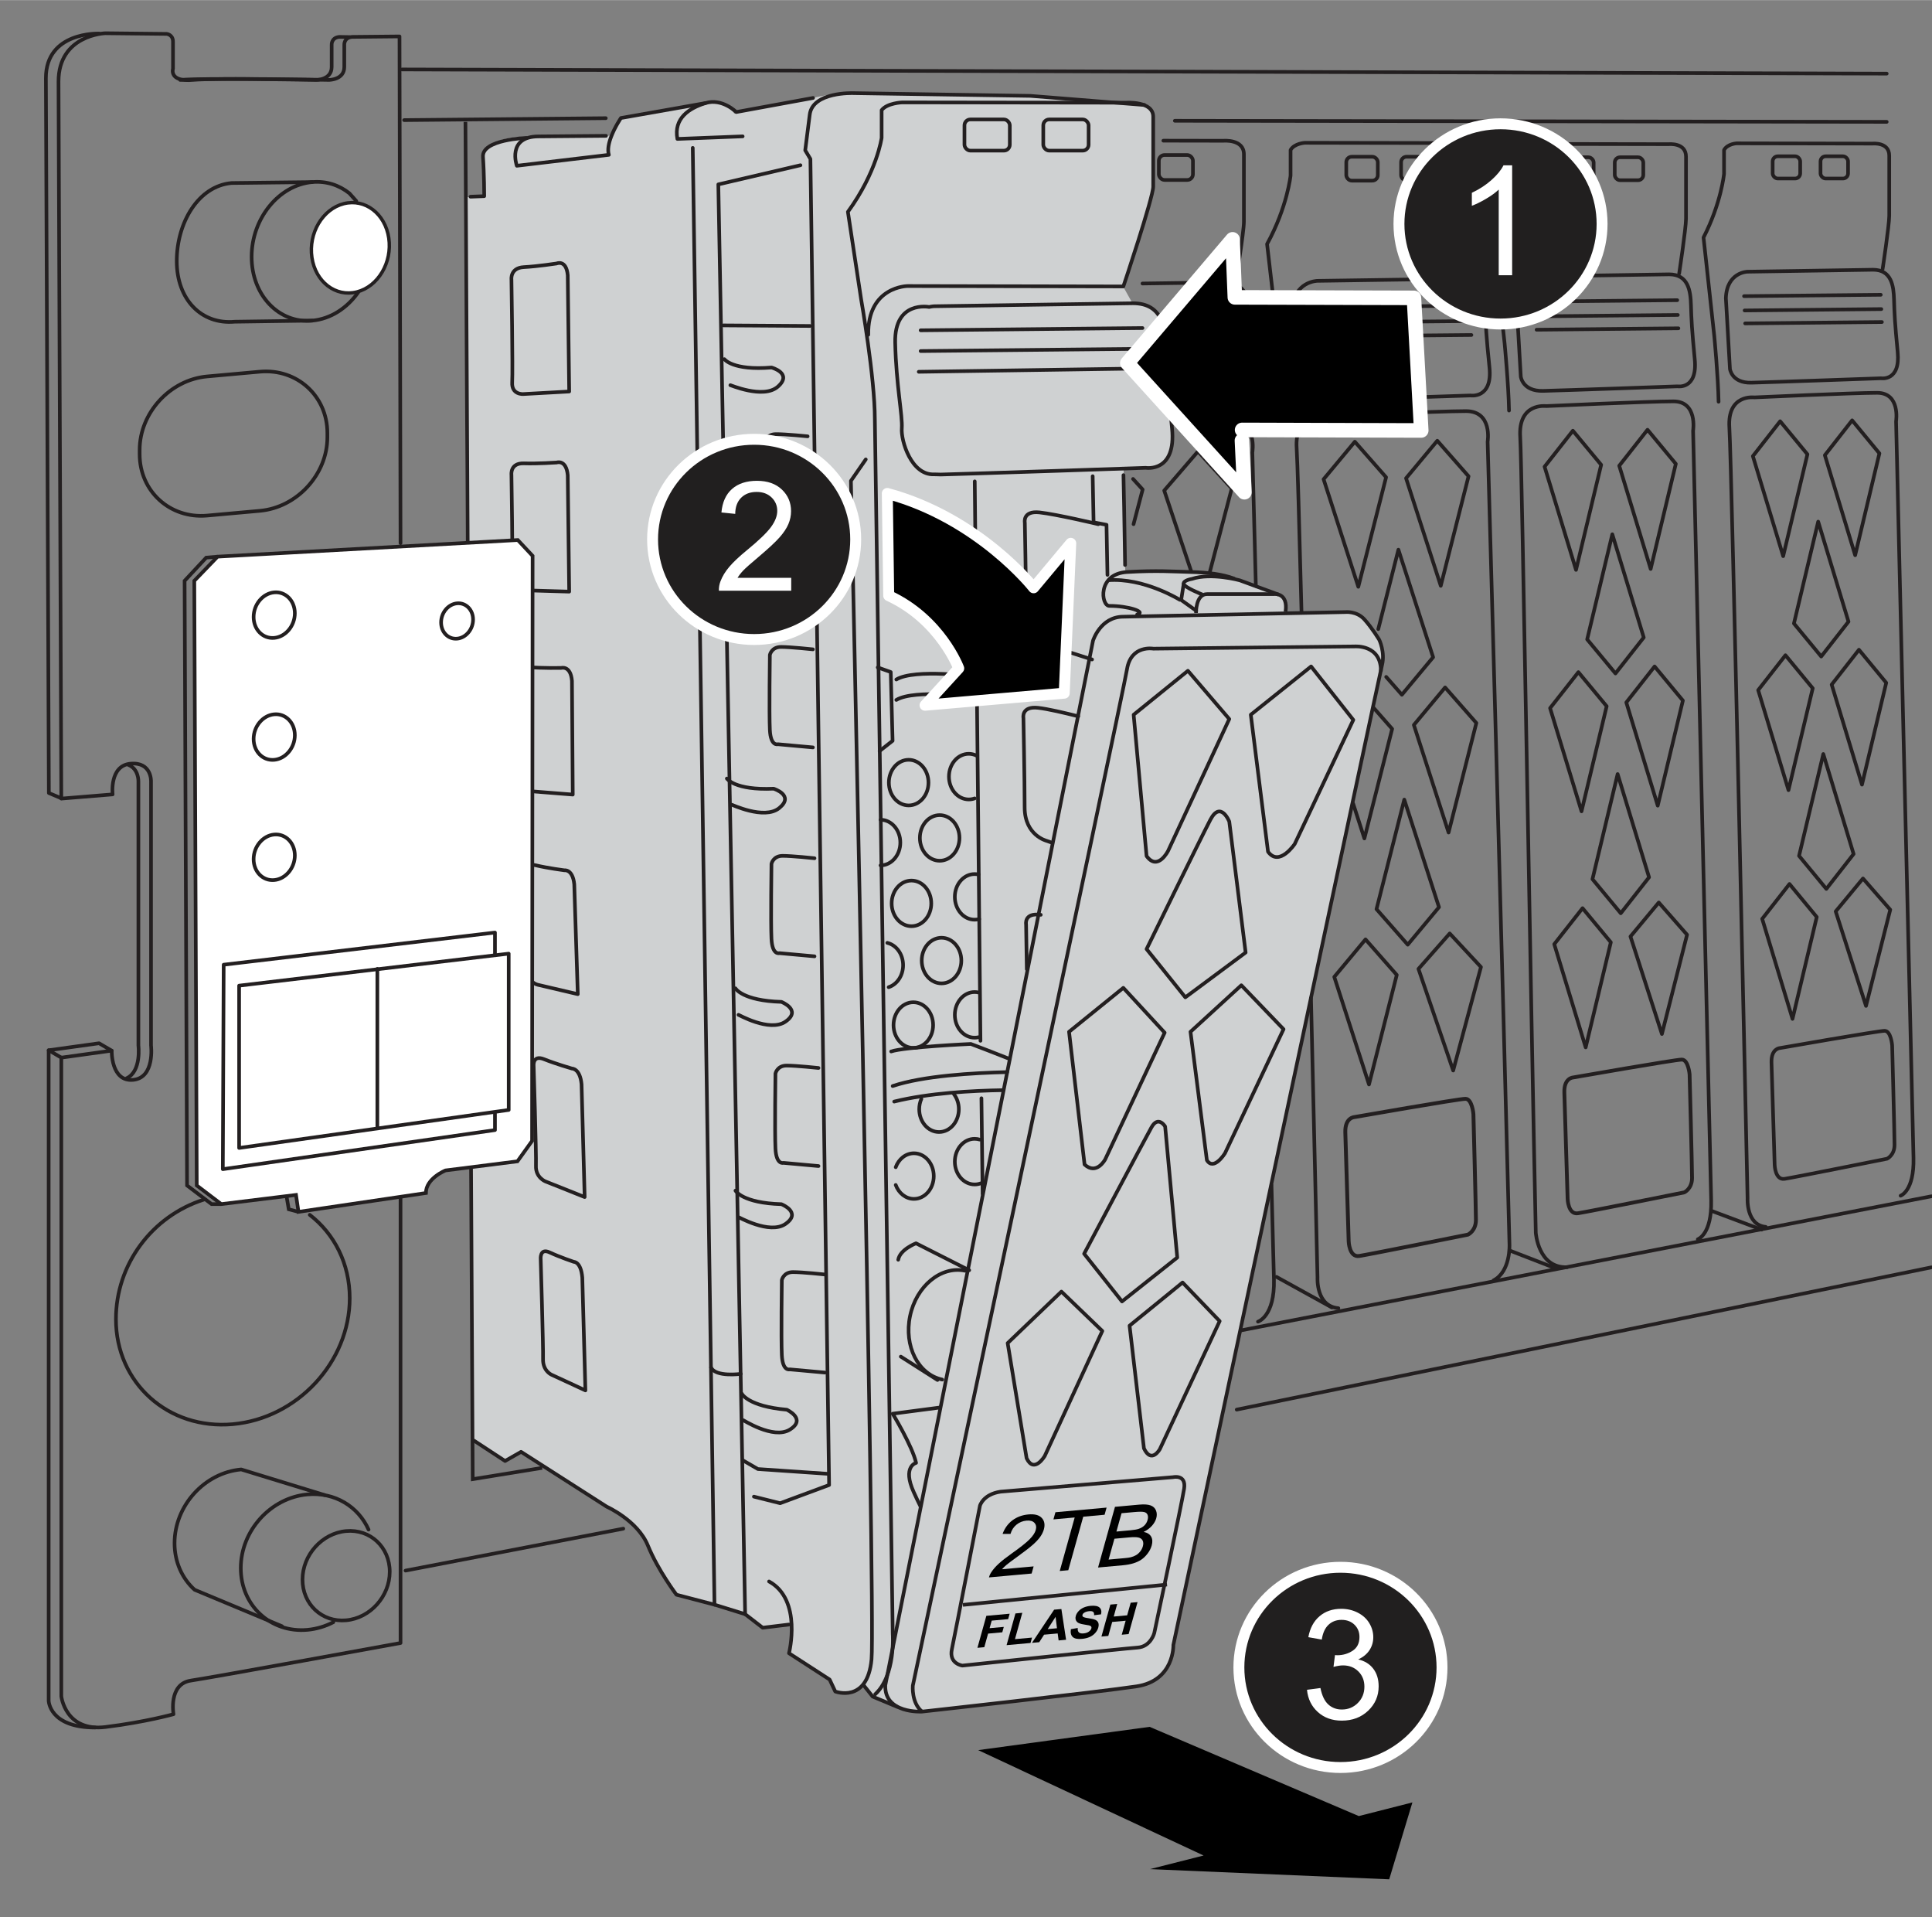 <?xml version="1.0" encoding="UTF-8"?><svg xmlns="http://www.w3.org/2000/svg" width="3.686in" height="3.657in" viewBox="0 0 265.402 263.282"><rect x="0" y="0" width="265.402" height="263.282" fill="#808080" stroke="none"/><g id="a"><path d="M154.583,78.586l-.228-14.187c6.881.366,6.588-2.024,6.687-3.684,0,0-.785-8.689-.911-13.694-.146-5.778-4.628-5.509-4.628-5.509l-1.163-2.084,4.113-13.417-.051-10.148-.867-1.326-16.115-1.363-26.791-.343-13.739,2.748c-1.374-1.889-4.122-1.546-4.122-1.546l-11.483,2.094-1.347,2.497-9.397.066c-8.587-.172-8.083,2.497-8.083,2.497l.033,5.717-2.531.17s-.224,64.646,1.02,170.348l.07.383,4.327,2.815,2.189-1.182s8.269,5.103,11.826,7.321c5.983,3.732,5.983,6.434,5.983,6.434l3.732,5.855,9.136,2.509,2.574,2.059,3.86-.515-.257,3.989,5.662,3.474s-.258.878.772,1.737,3.539-.836,3.539-.836l1.218,1.535s4.682,2.095,5.951,2.069,30.136-3.314,30.136-3.314c0,0,4.823-.065,5.485-5.933l28.724-134.629s.521-1.751-.473-3.312-2.319-3.123-2.319-3.123c0,0-.804-.899-2.413-.757l-7.95.284s.189-2.697-1.893-2.839l-7.092-2.588s-.677-.686-13.183-.272Z" fill="#cfd1d2"/><polyline points="63.938 16.731 64.939 203.13 74.482 201.579" fill="none" stroke="#231f20" stroke-miterlimit="10" stroke-width=".5"/><line x1="170.44" y1="182.703" x2="265.425" y2="164.259" fill="#fff" stroke="#231f20" stroke-miterlimit="10" stroke-width=".5"/><path d="M128.341,65.131c.274-.014.566.032.879.024,4.314-.102,28.173-.92,28.173-.92,0,0,4.226.697,3.61-5.434-.616-6.131-.704-8.072-.792-10.934s-.528-6.233-4.578-6.233l-27.293.409s-.281.006-.704.101c0,0-4.79-.938-4.661,4.888s1.036,10.099.906,11.782,1.295,6.474,4.46,6.317Z" fill="none" stroke="#231f20" stroke-linecap="round" stroke-linejoin="round" stroke-width=".5"/><line x1="157.187" y1="50.583" x2="126.212" y2="51.045" fill="none" stroke="#231f20" stroke-linecap="round" stroke-linejoin="round" stroke-width=".5"/><line x1="157.194" y1="47.887" x2="126.471" y2="48.197" fill="none" stroke="#231f20" stroke-linecap="round" stroke-linejoin="round" stroke-width=".5"/><line x1="156.942" y1="45.037" x2="126.471" y2="45.348" fill="none" stroke="#231f20" stroke-linecap="round" stroke-linejoin="round" stroke-width=".5"/><path d="M119.278,45.965c-.119-6.669,5.409-6.697,5.409-6.697l29.63.056s4.101-12.208,4.101-13.715v-4.113s0-5.484,0-5.484c0-2.193-3.737-1.924-3.737-1.924l-30.743-.04s-2.055.073-2.827,1.065v3.801s-.642,4.68-4.633,10.164l1.806,11.944s1.899,10.805,1.896,16.543l2.458,166.833s.417,5.679-2.409,8.27" fill="none" stroke="#231f20" stroke-linecap="round" stroke-linejoin="round" stroke-width=".5"/><rect x="143.316" y="16.388" width="6.229" height="4.284" rx=".813" ry=".813" transform="translate(292.861 37.059) rotate(180)" fill="none" stroke="#231f20" stroke-linecap="round" stroke-linejoin="round" stroke-width=".5"/><rect x="132.489" y="16.388" width="6.229" height="4.284" rx=".813" ry=".813" transform="translate(271.207 37.059) rotate(180)" fill="none" stroke="#231f20" stroke-linecap="round" stroke-linejoin="round" stroke-width=".5"/><path d="M169.752,38.648s1.125-6.751,1.125-8.207v-3.971s0-5.295,0-5.295c0-2.118-2.813-1.858-2.813-1.858l-8.252-.014" fill="none" stroke="#231f20" stroke-linecap="round" stroke-linejoin="round" stroke-width=".5"/><path d="M162.291,55.724c3.993-.127,7.197-.231,7.197-.231,0,0,3.307.516,2.824-4.023s-.551-5.975-.62-8.093c-.069-2.118-.413-4.614-3.582-4.614l-11.167.158" fill="none" stroke="#231f20" stroke-linecap="round" stroke-linejoin="round" stroke-width=".5"/><line x1="169.629" y1="46.825" x2="162.676" y2="46.888" fill="none" stroke="#231f20" stroke-linecap="round" stroke-linejoin="round" stroke-width=".5"/><line x1="169.534" y1="44.829" x2="162.679" y2="44.891" fill="none" stroke="#231f20" stroke-linecap="round" stroke-linejoin="round" stroke-width=".5"/><line x1="169.438" y1="42.624" x2="162.551" y2="42.686" fill="none" stroke="#231f20" stroke-linecap="round" stroke-linejoin="round" stroke-width=".5"/><path d="M154.332,65.238c.047,1.656.123,6.06.22,12.344" fill="none" stroke="#231f20" stroke-linecap="round" stroke-linejoin="round" stroke-width=".5"/><path d="M152.134,78.936l-.131-6.878-1.775-.334c-.052-3.088-.094-5.277-.124-6.338" fill="none" stroke="#231f20" stroke-linecap="round" stroke-linejoin="round" stroke-width=".5"/><path d="M172.518,80.453c-.287-10.974-.479-18.332-.479-18.332,0,0,.773-4.385-3.22-4.385-1.328,0-4.079.078-7.162.183" fill="none" stroke="#231f20" stroke-linecap="round" stroke-linejoin="round" stroke-width=".5"/><path d="M172.813,181.498s2.319-.707,2.19-5.799c-.025-.982-.15-5.809-.337-12.962" fill="none" stroke="#231f20" stroke-linecap="round" stroke-linejoin="round" stroke-width=".5"/><polyline points="166.17 78.632 169.206 67.071 164.568 61.979 159.931 67.354 163.631 78.424" fill="none" stroke="#231f20" stroke-linecap="round" stroke-linejoin="round" stroke-width=".5"/><polyline points="155.718 71.972 156.968 67.213 155.648 65.763" fill="none" stroke="#231f20" stroke-linecap="round" stroke-linejoin="round" stroke-width=".5"/><rect x="159.194" y="21.274" width="4.681" height="3.426" rx=".785" ry=".785" transform="translate(323.068 45.975) rotate(180)" fill="none" stroke="#231f20" stroke-linecap="round" stroke-linejoin="round" stroke-width=".5"/><path d="M202.241,38.156s1.041-6.47,1.041-7.864v-3.805s0-5.074,0-5.074c0-2.029-2.604-1.78-2.604-1.78l-21.421-.037s-1.432.068-1.97.985v3.517s-.447,4.33-3.228,9.404l1.694,14.586s.611,6.052.675,9.676" fill="none" stroke="#231f20" stroke-linecap="round" stroke-linejoin="round" stroke-width=".5"/><path d="M200.721,38.267l-19.766.29s-3.252.072-3.379,3.914l.638,10.437s.255,2.115,3.379,2.043,20.403-.652,20.403-.652c0,0,3.061.494,2.614-3.855-.446-4.349-.51-5.726-.574-7.755s-.383-4.421-3.316-4.421Z" fill="none" stroke="#231f20" stroke-linecap="round" stroke-linejoin="round" stroke-width=".5"/><line x1="202.128" y1="45.992" x2="180.611" y2="46.194" fill="none" stroke="#231f20" stroke-linecap="round" stroke-linejoin="round" stroke-width=".5"/><line x1="202.039" y1="44.08" x2="180.523" y2="44.281" fill="none" stroke="#231f20" stroke-linecap="round" stroke-linejoin="round" stroke-width=".5"/><line x1="201.951" y1="41.966" x2="180.434" y2="42.167" fill="none" stroke="#231f20" stroke-linecap="round" stroke-linejoin="round" stroke-width=".5"/><path d="M180.091,137.068c.501,21.104.898,38.381.898,38.381,0,0-.238,3.931,2.862,4.202" fill="none" stroke="#231f20" stroke-linecap="round" stroke-linejoin="round" stroke-width=".5"/><path d="M178.793,84.102c-.317-12.265-.569-21.153-.666-22.504-.358-5.015,3.935-4.473,3.935-4.473,0,0,15.619-.678,19.316-.678s2.981,4.202,2.981,4.202c0,0,2.198,78.377,2.999,110.213,0,0,.194,3.744-2.195,4.971" fill="none" stroke="#231f20" stroke-linecap="round" stroke-linejoin="round" stroke-width=".5"/><polygon points="201.736 65.393 197.443 60.514 193.151 65.664 197.92 80.438 201.736 65.393" fill="none" stroke="#231f20" stroke-linecap="round" stroke-linejoin="round" stroke-width=".5"/><polygon points="190.409 65.529 186.116 60.649 181.824 65.8 186.593 80.573 190.409 65.529" fill="none" stroke="#231f20" stroke-linecap="round" stroke-linejoin="round" stroke-width=".5"/><polygon points="202.809 99.277 198.516 94.398 194.224 99.548 198.993 114.322 202.809 99.277" fill="none" stroke="#231f20" stroke-linecap="round" stroke-linejoin="round" stroke-width=".5"/><polyline points="185.888 110.366 187.428 115.135 191.243 100.09 188.712 97.213" fill="none" stroke="#231f20" stroke-linecap="round" stroke-linejoin="round" stroke-width=".5"/><polygon points="203.441 132.796 199.149 128.186 194.856 133.052 199.626 147.009 203.441 132.796" fill="none" stroke="#231f20" stroke-linecap="round" stroke-linejoin="round" stroke-width=".5"/><polygon points="191.876 133.879 187.583 129 183.291 134.15 188.06 148.923 191.876 133.879" fill="none" stroke="#231f20" stroke-linecap="round" stroke-linejoin="round" stroke-width=".5"/><polygon points="189.091 124.845 193.384 129.725 197.676 124.574 192.907 109.801 189.091 124.845" fill="none" stroke="#231f20" stroke-linecap="round" stroke-linejoin="round" stroke-width=".5"/><polyline points="190.424 92.95 192.578 95.399 196.87 90.248 192.101 75.475 189.335 86.383" fill="none" stroke="#231f20" stroke-linecap="round" stroke-linejoin="round" stroke-width=".5"/><rect x="192.469" y="21.508" width="4.332" height="3.283" rx=".752" ry=".752" transform="translate(389.27 46.3) rotate(-180)" fill="none" stroke="#231f20" stroke-linecap="round" stroke-linejoin="round" stroke-width=".5"/><rect x="184.939" y="21.508" width="4.332" height="3.283" rx=".752" ry=".752" transform="translate(374.21 46.3) rotate(-180)" fill="none" stroke="#231f20" stroke-linecap="round" stroke-linejoin="round" stroke-width=".5"/><path d="M230.666,37.556s.943-6.207.943-7.545c0-.811,0-3.651,0-3.651v-4.868c0-1.947-2.357-1.708-2.357-1.708l-19.393-.035s-1.296.065-1.784.945v3.374s-.405,4.154-2.923,9.022l1.534,13.994s.553,5.806.611,9.283" fill="none" stroke="#231f20" stroke-linecap="round" stroke-linejoin="round" stroke-width=".5"/><path d="M229.291,37.662l-17.895.278s-2.944.07-3.059,3.755l.577,10.014s.231,2.029,3.059,1.96,18.472-.626,18.472-.626c0,0,2.771.474,2.367-3.698-.404-4.172-.462-5.494-.52-7.441s-.346-4.242-3.002-4.242Z" fill="none" stroke="#231f20" stroke-linecap="round" stroke-linejoin="round" stroke-width=".5"/><line x1="230.564" y1="45.074" x2="211.084" y2="45.267" fill="none" stroke="#231f20" stroke-linecap="round" stroke-linejoin="round" stroke-width=".5"/><line x1="230.484" y1="43.239" x2="211.004" y2="43.433" fill="none" stroke="#231f20" stroke-linecap="round" stroke-linejoin="round" stroke-width=".5"/><line x1="230.404" y1="41.211" x2="210.924" y2="41.405" fill="none" stroke="#231f20" stroke-linecap="round" stroke-linejoin="round" stroke-width=".5"/><path d="M233.231,170.182s1.943-.65,1.835-5.332c-.108-4.681-2.483-105.714-2.483-105.714,0,0,.648-4.031-2.699-4.031s-17.487.65-17.487.65c0,0-3.886-.52-3.562,4.291.232,3.444,1.459,78.337,2.138,109.249,0,0,.322,4.882,4.31,4.723" fill="none" stroke="#231f20" stroke-linecap="round" stroke-linejoin="round" stroke-width=".5"/><polygon points="230.209 63.688 226.323 59.007 222.437 63.948 226.755 78.122 230.209 63.688" fill="none" stroke="#231f20" stroke-linecap="round" stroke-linejoin="round" stroke-width=".5"/><polygon points="219.954 63.818 216.068 59.137 212.182 64.078 216.5 78.252 219.954 63.818" fill="none" stroke="#231f20" stroke-linecap="round" stroke-linejoin="round" stroke-width=".5"/><polygon points="231.18 96.197 227.294 91.516 223.408 96.457 227.726 110.632 231.18 96.197" fill="none" stroke="#231f20" stroke-linecap="round" stroke-linejoin="round" stroke-width=".5"/><polygon points="220.71 96.978 216.824 92.296 212.938 97.238 217.255 111.412 220.71 96.978" fill="none" stroke="#231f20" stroke-linecap="round" stroke-linejoin="round" stroke-width=".5"/><polygon points="231.753 128.356 227.867 123.934 223.981 128.602 228.299 141.993 231.753 128.356" fill="none" stroke="#231f20" stroke-linecap="round" stroke-linejoin="round" stroke-width=".5"/><polygon points="221.282 129.395 217.396 124.714 213.51 129.655 217.828 143.83 221.282 129.395" fill="none" stroke="#231f20" stroke-linecap="round" stroke-linejoin="round" stroke-width=".5"/><polygon points="218.761 120.728 222.647 125.41 226.534 120.468 222.216 106.294 218.761 120.728" fill="none" stroke="#231f20" stroke-linecap="round" stroke-linejoin="round" stroke-width=".5"/><polygon points="218.032 87.795 221.918 92.476 225.804 87.535 221.486 73.361 218.032 87.795" fill="none" stroke="#231f20" stroke-linecap="round" stroke-linejoin="round" stroke-width=".5"/><rect x="221.819" y="21.584" width="3.922" height="3.15" rx=".721" ry=".721" transform="translate(447.561 46.317) rotate(-180)" fill="none" stroke="#231f20" stroke-linecap="round" stroke-linejoin="round" stroke-width=".5"/><rect x="215.002" y="21.584" width="3.922" height="3.15" rx=".721" ry=".721" transform="translate(433.926 46.317) rotate(-180)" fill="none" stroke="#231f20" stroke-linecap="round" stroke-linejoin="round" stroke-width=".5"/><path d="M258.618,36.927s.909-6.015.909-7.312c0-.786,0-3.538,0-3.538v-4.717c0-1.887-2.273-1.655-2.273-1.655l-18.7-.034s-1.25.063-1.72.916v3.27s-.39,4.026-2.818,8.743l1.479,13.562s.534,5.627.589,8.996" fill="none" stroke="#231f20" stroke-linecap="round" stroke-linejoin="round" stroke-width=".5"/><path d="M257.292,37.03l-17.255.27s-2.839.067-2.95,3.639l.557,9.704s.223,1.967,2.95,1.899c2.727-.067,17.811-.607,17.811-.607,0,0,2.672.459,2.282-3.584s-.445-5.324-.501-7.211-.334-4.111-2.894-4.111Z" fill="none" stroke="#231f20" stroke-linecap="round" stroke-linejoin="round" stroke-width=".5"/><line x1="258.52" y1="44.213" x2="239.736" y2="44.4" fill="none" stroke="#231f20" stroke-linecap="round" stroke-linejoin="round" stroke-width=".5"/><line x1="258.442" y1="42.435" x2="239.659" y2="42.622" fill="none" stroke="#231f20" stroke-linecap="round" stroke-linejoin="round" stroke-width=".5"/><line x1="258.365" y1="40.469" x2="239.582" y2="40.657" fill="none" stroke="#231f20" stroke-linecap="round" stroke-linejoin="round" stroke-width=".5"/><path d="M261.091,164.199s1.874-.63,1.769-5.167c-.104-4.537-2.394-101.192-2.394-101.192,0,0,.625-3.907-2.602-3.907s-16.862.63-16.862.63c0,0-3.747-.504-3.435,4.159.312,4.663,2.498,105.855,2.498,105.855,0,0-.208,3.655,2.498,3.907" fill="none" stroke="#231f20" stroke-linecap="round" stroke-linejoin="round" stroke-width=".5"/><polygon points="258.177 62.251 254.43 57.714 250.683 62.503 254.846 76.239 258.177 62.251" fill="none" stroke="#231f20" stroke-linecap="round" stroke-linejoin="round" stroke-width=".5"/><polygon points="248.289 62.377 244.542 57.84 240.795 62.629 244.958 76.365 248.289 62.377" fill="none" stroke="#231f20" stroke-linecap="round" stroke-linejoin="round" stroke-width=".5"/><polygon points="259.114 93.755 255.367 89.219 251.62 94.007 255.783 107.743 259.114 93.755" fill="none" stroke="#231f20" stroke-linecap="round" stroke-linejoin="round" stroke-width=".5"/><polygon points="249.018 94.512 245.271 89.975 241.524 94.764 245.687 108.499 249.018 94.512" fill="none" stroke="#231f20" stroke-linecap="round" stroke-linejoin="round" stroke-width=".5"/><polygon points="259.666 124.92 255.919 120.634 252.172 125.158 256.335 138.135 259.666 124.92" fill="none" stroke="#231f20" stroke-linecap="round" stroke-linejoin="round" stroke-width=".5"/><polygon points="249.57 125.927 245.823 121.39 242.076 126.179 246.239 139.915 249.57 125.927" fill="none" stroke="#231f20" stroke-linecap="round" stroke-linejoin="round" stroke-width=".5"/><polygon points="247.139 117.528 250.886 122.065 254.633 117.276 250.47 103.54 247.139 117.528" fill="none" stroke="#231f20" stroke-linecap="round" stroke-linejoin="round" stroke-width=".5"/><polygon points="246.436 85.613 250.183 90.149 253.93 85.361 249.767 71.625 246.436 85.613" fill="none" stroke="#231f20" stroke-linecap="round" stroke-linejoin="round" stroke-width=".5"/><rect x="250.087" y="21.448" width="3.782" height="3.053" rx=".699" ry=".699" transform="translate(503.957 45.949) rotate(-180)" fill="none" stroke="#231f20" stroke-linecap="round" stroke-linejoin="round" stroke-width=".5"/><rect x="243.514" y="21.448" width="3.782" height="3.053" rx=".699" ry=".699" transform="translate(490.81 45.949) rotate(-180)" fill="none" stroke="#231f20" stroke-linecap="round" stroke-linejoin="round" stroke-width=".5"/><path d="M259.927,143.53s-.163-1.974-1.033-1.974-14.401,2.369-14.401,2.369c0,0-1.196.066-1.141,1.974.054,1.908.435,14.08.435,14.08,0,0,.054,2.105,1.359,1.908,1.304-.197,14.075-2.763,14.075-2.763,0,0,1.033-.461,1.033-1.908s-.326-13.685-.326-13.685Z" fill="none" stroke="#231f20" stroke-linecap="round" stroke-linejoin="round" stroke-width=".5"/><path d="M202.405,152.99s-.173-2.096-1.096-2.096-15.289,2.515-15.289,2.515c0,0-1.269.07-1.212,2.096.058,2.026.462,14.948.462,14.948,0,0,.058,2.235,1.442,2.026,1.385-.21,14.942-2.934,14.942-2.934,0,0,1.096-.489,1.096-2.026s-.346-14.529-.346-14.529Z" fill="none" stroke="#231f20" stroke-linecap="round" stroke-linejoin="round" stroke-width=".531"/><path d="M72.302,18.926s-6.126.204-5.955,2.602.171,5.397.171,5.397l-1.884.074" fill="none" stroke="#231f20" stroke-linecap="round" stroke-linejoin="round" stroke-width=".5"/><line x1="85.623" y1="209.929" x2="55.71" y2="215.689" fill="none" stroke="#231f20" stroke-linecap="round" stroke-linejoin="round" stroke-width=".5"/><line x1="169.89" y1="193.579" x2="265.31" y2="174.041" fill="none" stroke="#231f20" stroke-linecap="round" stroke-linejoin="round" stroke-width=".5"/><line x1="161.39" y1="16.571" x2="259.18" y2="16.719" fill="none" stroke="#231f20" stroke-linecap="round" stroke-linejoin="round" stroke-width=".5"/><line x1="55.52" y1="16.48" x2="83.218" y2="16.215" fill="none" stroke="#231f20" stroke-linecap="round" stroke-linejoin="round" stroke-width=".5"/><line x1="55.218" y1="9.521" x2="259.18" y2="10.095" fill="none" stroke="#231f20" stroke-linecap="round" stroke-linejoin="round" stroke-width=".5"/><line x1="182.955" y1="179.547" x2="175.354" y2="175.353" fill="none" stroke="#231f20" stroke-linecap="round" stroke-linejoin="round" stroke-width=".5"/><line x1="241.983" y1="168.859" x2="235.181" y2="166.308" fill="none" stroke="#231f20" stroke-linecap="round" stroke-linejoin="round" stroke-width=".5"/><line x1="213.644" y1="174.152" x2="207.487" y2="171.766" fill="none" stroke="#231f20" stroke-linecap="round" stroke-linejoin="round" stroke-width=".5"/><path d="M126.44,206.861c-.325-.654-.629-1.31-.918-1.946-1.608-3.537.322-4.02.322-4.02-.482-2.251-3.216-6.753-3.216-6.753l6.519-.855" fill="none" stroke="#231f20" stroke-linecap="round" stroke-linejoin="round" stroke-width=".5"/><line x1="134.688" y1="142.923" x2="133.902" y2="66.097" fill="none" stroke="#231f20" stroke-linecap="round" stroke-linejoin="round" stroke-width=".5"/><line x1="134.984" y1="163.935" x2="134.821" y2="150.817" fill="none" stroke="#231f20" stroke-linecap="round" stroke-linejoin="round" stroke-width=".5"/><path d="M141.055,133.105c-.046-3.232-.099-6.136-.099-6.136,0,0-.336-1.68,2.015-1.344" fill="none" stroke="#231f20" stroke-linecap="round" stroke-linejoin="round" stroke-width=".5"/><path d="M144.557,115.74l-.776-.276s-3.023-.733-3.023-4.595c0-3.863-.168-12.261-.168-12.261,0,0-.336-1.668,2.015-1.411,1.315.144,3.685.702,5.518,1.166" fill="none" stroke="#231f20" stroke-linecap="round" stroke-linejoin="round" stroke-width=".5"/><path d="M150.02,90.555l-6.046-1.929s-3.023-.733-3.023-4.595c0-3.863-.168-12.261-.168-12.261,0,0-.336-1.668,2.015-1.411s8.071,1.617,8.071,1.617" fill="none" stroke="#231f20" stroke-linecap="round" stroke-linejoin="round" stroke-width=".5"/><path d="M138.342,147.227c-4.645.104-11.538.507-15.713,1.913" fill="none" stroke="#231f20" stroke-linecap="round" stroke-linejoin="round" stroke-width=".5"/><path d="M122.422,144.391c1.79-.619,10.944-1.032,10.944-1.032,1.192.439,3.341,1.278,5.328,2.062" fill="none" stroke="#231f20" stroke-linecap="round" stroke-linejoin="round" stroke-width=".5"/><path d="M137.829,149.707c-4.28.065-10.26.394-14.994,1.567" fill="none" stroke="#231f20" stroke-linecap="round" stroke-linejoin="round" stroke-width=".5"/><path d="M132.573,174.505c-3.307-.694-6.691,2.089-7.557,6.217-.866,4.128,1.112,8.036,4.42,8.731" fill="none" stroke="#231f20" stroke-linecap="round" stroke-linejoin="round" stroke-width=".5"/><path d="M133.139,174.437l-7.305-3.7s-2.207.845-2.442,2.258" fill="none" stroke="#231f20" stroke-linecap="round" stroke-linejoin="round" stroke-width=".5"/><ellipse cx="129.084" cy="115.065" rx="2.72" ry="3.133" fill="none" stroke="#231f20" stroke-linecap="round" stroke-linejoin="round" stroke-width=".5"/><ellipse cx="129.339" cy="131.907" rx="2.72" ry="3.133" fill="none" stroke="#231f20" stroke-linecap="round" stroke-linejoin="round" stroke-width=".5"/><ellipse cx="124.826" cy="107.467" rx="2.72" ry="3.133" fill="none" stroke="#231f20" stroke-linecap="round" stroke-linejoin="round" stroke-width=".5"/><ellipse cx="125.209" cy="124.053" rx="2.72" ry="3.133" fill="none" stroke="#231f20" stroke-linecap="round" stroke-linejoin="round" stroke-width=".5"/><path d="M134.513,126.209c-.202.055-.412.084-.628.084-1.502,0-2.72-1.403-2.72-3.133,0-1.731,1.218-3.133,2.72-3.133.188,0,.371.022.548.064" fill="none" stroke="#231f20" stroke-linecap="round" stroke-linejoin="round" stroke-width=".5"/><ellipse cx="125.464" cy="140.767" rx="2.72" ry="3.133" fill="none" stroke="#231f20" stroke-linecap="round" stroke-linejoin="round" stroke-width=".5"/><path d="M123.046,160.288c.413-1.125,1.379-1.914,2.506-1.914,1.502,0,2.72,1.403,2.72,3.133,0,1.731-1.218,3.133-2.72,3.133-1.126,0-2.093-.789-2.506-1.914" fill="none" stroke="#231f20" stroke-linecap="round" stroke-linejoin="round" stroke-width=".5"/><path d="M131.042,150.256c.42.551.674,1.274.674,2.065,0,1.731-1.218,3.133-2.72,3.133s-2.72-1.403-2.72-3.133c0-.509.105-.99.293-1.415" fill="none" stroke="#231f20" stroke-linecap="round" stroke-linejoin="round" stroke-width=".5"/><path d="M121.889,129.475c1.239.292,2.171,1.556,2.171,3.07,0,1.436-.838,2.646-1.981,3.016" fill="none" stroke="#231f20" stroke-linecap="round" stroke-linejoin="round" stroke-width=".5"/><path d="M120.958,112.57c1.502,0,2.72,1.403,2.72,3.133,0,1.731-1.218,3.133-2.72,3.133" fill="none" stroke="#231f20" stroke-linecap="round" stroke-linejoin="round" stroke-width=".5"/><path d="M133.891,109.636c-.256.092-.529.142-.812.142-1.502,0-2.72-1.403-2.72-3.133s1.218-3.133,2.72-3.133c.371,0,.724.086,1.047.24" fill="none" stroke="#231f20" stroke-linecap="round" stroke-linejoin="round" stroke-width=".5"/><path d="M134.462,142.426c-.186.046-.379.071-.577.071-1.502,0-2.72-1.403-2.72-3.133,0-1.731,1.218-3.133,2.72-3.133.188,0,.371.022.548.064" fill="none" stroke="#231f20" stroke-linecap="round" stroke-linejoin="round" stroke-width=".5"/><path d="M134.725,162.503c-.265.099-.547.152-.84.152-1.502,0-2.72-1.403-2.72-3.133s1.218-3.133,2.72-3.133c.245,0,.482.037.708.107" fill="none" stroke="#231f20" stroke-linecap="round" stroke-linejoin="round" stroke-width=".5"/><path d="M134.1,92.922s-8.421-1.148-10.972.383" fill="none" stroke="#231f20" stroke-linecap="round" stroke-linejoin="round" stroke-width=".5"/><path d="M134.1,95.729s-8.421-1.148-10.972.383" fill="none" stroke="#231f20" stroke-linecap="round" stroke-linejoin="round" stroke-width=".5"/><polyline points="120.576 91.646 122.362 92.284 122.617 101.725 120.831 103.129" fill="none" stroke="#231f20" stroke-linecap="round" stroke-linejoin="round" stroke-width=".5"/><line x1="128.782" y1="189.509" x2="123.745" y2="186.301" fill="none" stroke="#231f20" stroke-linecap="round" stroke-linejoin="round" stroke-width=".5"/><path d="M103.566,205.531l3.606.902,6.723-2.498-2.567-182.116-.715-1.191.616-4.862c.357-3.215,5.999-2.991,5.999-2.991l24.317.376,15.668,1.253" fill="none" stroke="#231f20" stroke-linecap="round" stroke-linejoin="round" stroke-width=".5"/><path d="M118.932,63.08l-2.04,2.947s3.4,155.722,2.833,161.842-4.987,4.42-4.987,4.42l-.769-1.637-5.585-3.614s1.862-7.337-2.738-9.856" fill="none" stroke="#231f20" stroke-linecap="round" stroke-linejoin="round" stroke-width=".5"/><polyline points="109.958 22.677 98.677 25.309 102.362 221.672 104.771 223.533 108.385 223.095" fill="none" stroke="#231f20" stroke-linecap="round" stroke-linejoin="round" stroke-width=".5"/><polyline points="102.034 200.536 104.114 201.741 113.751 202.398" fill="none" stroke="#231f20" stroke-linecap="round" stroke-linejoin="round" stroke-width=".5"/><path d="M113.313,188.49l-4.818-.438s-.986.329-1.095-1.971,0-10.294,0-10.294c0,0,.219-1.095,1.533-1.095s4.38.329,4.38.329" fill="none" stroke="#231f20" stroke-linecap="round" stroke-linejoin="round" stroke-width=".5"/><path d="M112.437,160.127l-4.818-.438s-.986.329-1.095-1.971,0-10.294,0-10.294c0,0,.219-1.095,1.533-1.095s4.38.329,4.38.329" fill="none" stroke="#231f20" stroke-linecap="round" stroke-linejoin="round" stroke-width=".5"/><path d="M111.89,131.325l-4.818-.438s-.986.329-1.095-1.971,0-10.294,0-10.294c0,0,.219-1.095,1.533-1.095s4.38.329,4.38.329" fill="none" stroke="#231f20" stroke-linecap="round" stroke-linejoin="round" stroke-width=".5"/><path d="M111.671,102.633l-4.818-.438s-.986.329-1.095-1.971,0-10.294,0-10.294c0,0,.219-1.095,1.533-1.095s4.38.329,4.38.329" fill="none" stroke="#231f20" stroke-linecap="round" stroke-linejoin="round" stroke-width=".5"/><path d="M111.085,73.912l-4.823-.408s-.982.351-1.115-2.038-.106-10.702-.106-10.702c0,0,.208-1.141,1.522-1.154s4.384.298,4.384.298" fill="none" stroke="#231f20" stroke-linecap="round" stroke-linejoin="round" stroke-width=".5"/><path d="M101.889,191.372s.826,1.755,6.194,2.22c0,0,2.777,1.277.413,2.736-2.276,1.405-6.521-1.419-6.4-1.29" fill="none" stroke="#231f20" stroke-linecap="round" stroke-linejoin="round" stroke-width=".5"/><path d="M101.032,163.504s.925,1.705,6.311,1.861c0,0,2.845,1.115.569,2.707-2.192,1.533-6.592-1.042-6.464-.921" fill="none" stroke="#231f20" stroke-linecap="round" stroke-linejoin="round" stroke-width=".5"/><path d="M101.032,135.719s.925,1.705,6.311,1.861c0,0,2.845,1.115.569,2.707-2.192,1.533-6.592-1.042-6.464-.921" fill="none" stroke="#231f20" stroke-linecap="round" stroke-linejoin="round" stroke-width=".5"/><path d="M99.849,106.908s1.047,1.633,6.43,1.396c0,0,2.919.905.765,2.659-2.074,1.689-6.65-.56-6.514-.448" fill="none" stroke="#231f20" stroke-linecap="round" stroke-linejoin="round" stroke-width=".5"/><path d="M99.059,78.573s1.109,1.591,6.479,1.147c0,0,2.952.792.867,2.627-2.008,1.767-6.667-.303-6.526-.197" fill="none" stroke="#231f20" stroke-linecap="round" stroke-linejoin="round" stroke-width=".5"/><path d="M99.509,49.312s1.109,1.591,6.479,1.147c0,0,2.952.792.867,2.627-2.008,1.767-6.667-.303-6.526-.197" fill="none" stroke="#231f20" stroke-linecap="round" stroke-linejoin="round" stroke-width=".5"/><line x1="111.264" y1="44.752" x2="99.388" y2="44.674" fill="none" stroke="#231f20" stroke-linecap="round" stroke-linejoin="round" stroke-width=".5"/><path d="M111.689,13.437l-10.549,1.934s-1.934-1.934-4.219-1.231-4.395,2.11-3.868,4.923l8.966-.352" fill="none" stroke="#231f20" stroke-linecap="round" stroke-linejoin="round" stroke-width=".5"/><polyline points="95.163 20.294 98.151 220.366 102.362 221.672" fill="none" stroke="#231f20" stroke-linecap="round" stroke-linejoin="round" stroke-width=".5"/><path d="M101.763,188.671s-3.446.481-4.088-.882" fill="none" stroke="#231f20" stroke-linecap="round" stroke-linejoin="round" stroke-width=".5"/><path d="M96.921,14.14l-11.622,2.051s-.828,1.212-1.344,2.569c-.328.862-.53,1.782-.315,2.488l-12.643,1.501s-1.422-4.03,3.003-4.03l9.245-.079" fill="none" stroke="#231f20" stroke-linecap="round" stroke-linejoin="round" stroke-width=".5"/><path d="M76.47,36.169s1.32-.584,1.521,1.621l.199,15.963-6.329.352s-1.603.1-1.503-1.603-.1-14.128-.1-14.128c0,0-.2-1.603,1.703-1.703s4.509-.501,4.509-.501Z" fill="none" stroke="#231f20" stroke-linecap="round" stroke-linejoin="round" stroke-width=".5"/><path d="M76.47,63.506s1.32-.471,1.521,1.751l.199,15.98-6.329-.189s-1.603-.037-1.503-1.731-.1-14.137-.1-14.137c0,0-.2-1.62,1.703-1.558s4.509-.116,4.509-.116Z" fill="none" stroke="#231f20" stroke-linecap="round" stroke-linejoin="round" stroke-width=".5"/><path d="M77.089,91.718s1.298-.396,1.482,1.782l.109,15.608-6.207-.49s-1.572-.113-1.465-1.763-.022-13.803-.022-13.803c0,0-.188-1.591,1.679-1.438s4.424.104,4.424.104Z" fill="none" stroke="#231f20" stroke-linecap="round" stroke-linejoin="round" stroke-width=".5"/><path d="M77.531,119.512s1.139-.211,1.356,1.917l.484,15.091-5.507-1.292s-1.395-.317-1.341-1.896c.054-1.579-.362-13.337-.362-13.337,0,0-.206-1.562,1.451-1.168s3.919.684,3.919.684Z" fill="none" stroke="#231f20" stroke-linecap="round" stroke-linejoin="round" stroke-width=".5"/><path d="M78.566,146.738s1.115-.045,1.322,2.161l.427,15.487-5.386-2.145s-1.364-.533-1.306-2.137c.058-1.605-.314-13.676-.314-13.676,0,0-.197-1.626,1.424-.976s3.833,1.286,3.833,1.286Z" fill="none" stroke="#231f20" stroke-linecap="round" stroke-linejoin="round" stroke-width=".5"/><path d="M78.838,173.288s.967-.041,1.154,2.166l.426,15.487-4.679-2.164s-1.185-.537-1.141-2.142-.321-13.676-.321-13.676c0,0-.176-1.627,1.231-.97s3.33,1.3,3.33,1.3Z" fill="none" stroke="#231f20" stroke-linecap="round" stroke-linejoin="round" stroke-width=".5"/><path d="M98.151,220.366l-5.224-1.366s-2.511-3.296-3.924-6.75-5.651-5.337-5.651-5.337l-11.773-7.534-2.198,1.256-4.263-2.794" fill="none" stroke="#231f20" stroke-linecap="round" stroke-linejoin="round" stroke-width=".5"/><path d="M232.103,147.556s-.169-2.049-1.072-2.049-14.95,2.459-14.95,2.459c0,0-1.241.068-1.185,2.049.056,1.981.451,14.617.451,14.617,0,0,.056,2.186,1.41,1.981,1.354-.205,14.611-2.869,14.611-2.869,0,0,1.072-.478,1.072-1.981s-.338-14.207-.338-14.207Z" fill="none" stroke="#231f20" stroke-linecap="round" stroke-linejoin="round" stroke-width=".519"/><path d="M141.99,215.11l-.274.983-5.86.531c.06-.245.169-.486.326-.723.254-.389.596-.779,1.026-1.173s1.022-.857,1.777-1.392c1.171-.83,1.987-1.478,2.446-1.942.459-.464.743-.891.851-1.277.113-.406.055-.734-.176-.984-.23-.25-.594-.354-1.09-.309-.524.048-.985.234-1.381.557-.397.324-.671.748-.821,1.272l-1.089-.007c.296-.791.751-1.415,1.366-1.872.615-.456,1.344-.723,2.186-.799.851-.077,1.463.083,1.834.483.372.398.467.925.284,1.581-.093.334-.257.668-.492,1.004-.235.335-.571.696-1.007,1.083-.436.387-1.132.927-2.088,1.619-.797.575-1.314.963-1.55,1.163-.237.201-.442.4-.615.597l4.348-.394Z"/><path d="M145.58,215.742l2.052-7.351-2.921.265.275-.984,7.028-.637-.275.984-2.933.266-2.052,7.351-1.173.106Z"/><path d="M150.842,215.265l2.326-8.335,3.327-.302c.677-.061,1.197-.026,1.559.105.362.132.61.362.744.692.134.33.147.686.041,1.069-.099.356-.296.701-.589,1.034-.293.334-.675.616-1.144.846.495.1.837.314,1.026.644s.216.738.08,1.223c-.109.39-.298.761-.567,1.112-.269.352-.558.63-.867.836-.309.205-.671.372-1.086.5-.415.129-.905.218-1.469.269l-3.381.307ZM153.364,210.326l1.917-.174c.52-.047.902-.113,1.146-.198.322-.11.585-.269.79-.476.205-.207.349-.457.43-.748.077-.277.075-.514-.008-.712-.082-.197-.244-.323-.484-.377-.241-.054-.68-.051-1.316.006l-1.772.161-.703,2.518ZM152.29,214.176l2.208-.2c.379-.034.649-.072.809-.113.283-.07.53-.166.741-.289.211-.122.403-.29.577-.504.173-.213.297-.452.371-.717.087-.311.078-.573-.028-.788s-.295-.353-.57-.419c-.274-.065-.694-.072-1.258-.021l-2.05.186-.8,2.865Z"/><path d="M134.271,226.292l1.226-4.391,3.202-.29-.207.743-2.259.205-.29,1.039,1.95-.177-.207.743-1.95.177-.521,1.866-.943.086Z"/><path d="M138.276,225.928l1.216-4.356.943-.086-1.009,3.616,2.345-.213-.207.74-3.288.298Z"/><path d="M146.45,225.187l-1.026.093-.13-.96-1.867.169-.664,1.032-1.001.091,3.045-4.556.997-.09.645,4.222ZM145.198,223.608l-.189-1.572-1.086,1.687,1.274-.116Z"/><path d="M147.11,223.734l.941-.167c-.026.285.027.487.158.608.131.12.34.167.627.141.304-.028.549-.108.737-.244.188-.134.304-.283.349-.444.029-.104.021-.19-.023-.256-.045-.067-.14-.12-.287-.159-.1-.026-.334-.068-.701-.123-.473-.072-.787-.185-.943-.338-.219-.216-.281-.497-.184-.845.062-.223.188-.439.377-.646s.425-.373.707-.498c.282-.124.603-.204.962-.236.587-.053.994.028,1.223.243.229.215.295.523.197.925l-.954.124c.022-.221-.019-.376-.124-.463-.105-.087-.29-.118-.556-.094-.274.025-.504.098-.688.217-.119.077-.194.172-.226.287-.029.104-.007.189.066.253.093.083.354.155.785.215.43.06.74.134.93.224.19.089.32.222.392.399.072.178.068.405-.009.683-.07.251-.21.494-.42.727-.21.233-.466.416-.768.548-.302.131-.655.215-1.061.252-.591.054-1.008-.034-1.253-.261s-.329-.585-.254-1.071Z"/><path d="M151.306,224.747l1.226-4.391.943-.086-.482,1.728,1.848-.168.482-1.728.943-.086-1.226,4.391-.943.086.536-1.92-1.848.168-.536,1.92-.943.086Z"/><polyline points="118.656 231.456 119.874 232.99 123.246 234.394" fill="none" stroke="#231f20" stroke-linecap="round" stroke-linejoin="round" stroke-width=".5"/><line x1="132.275" y1="220.395" x2="160.315" y2="217.603" fill="none" stroke="#231f20" stroke-miterlimit="10" stroke-width=".5"/><path d="M164.301,84.175s-.063-2.599,1.521-2.599h9.192s1.965-.254,1.585,2.409" fill="none" stroke="#231f20" stroke-miterlimit="10" stroke-width=".5"/><path d="M154.285,84.682l30.492-.634s1.585-.19,2.662,1.014,2.029,2.789,2.029,2.789c0,0,.824,1.712.38,3.487s-28.662,134.572-28.662,134.572c0,0,.158,4.887-5.045,5.675s-29.479,3.468-29.479,3.468c0,0-5.202.315-5.045-3.626l28.533-143.454s1.015-3.274,4.133-3.292Z" fill="none" stroke="#231f20" stroke-miterlimit="10" stroke-width=".5"/><path d="M126.663,235.054c-1.48-1.209-1.267-3.566-1.267-3.566,0,0,28.872-136.228,29.424-139.599s3.616-2.819,3.616-2.819l27.643-.306s3.678-.306,3.616,3.432" fill="none" stroke="#231f20" stroke-miterlimit="10" stroke-width=".5"/><path d="M175.661,81.65l-5.35-1.963s-3.927-1.08-6.578-.196c0,0-1.227.196-1.129.687s2.602,1.473,2.602,1.473" fill="none" stroke="#231f20" stroke-miterlimit="10" stroke-width=".5"/><polyline points="162.604 80.178 162.26 82.387 164.322 83.859" fill="none" stroke="#231f20" stroke-linecap="round" stroke-linejoin="round" stroke-width=".5"/><path d="M155.731,98.143l7.455-6.035,5.68,6.627-8.402,18.105s-1.42,2.84-2.958.71l-1.775-19.407Z" fill="none" stroke="#231f20" stroke-linecap="round" stroke-linejoin="round" stroke-width=".5"/><path d="M171.824,98.143l8.283-6.627,5.798,7.337-8.047,17.04s-2.13,3.195-3.668,1.065l-2.367-18.815Z" fill="none" stroke="#231f20" stroke-linecap="round" stroke-linejoin="round" stroke-width=".5"/><path d="M157.506,130.329l5.325,6.627,8.283-6.153-2.248-17.987s-1.183-2.958-2.603-.237-8.757,17.75-8.757,17.75Z" fill="none" stroke="#231f20" stroke-linecap="round" stroke-linejoin="round" stroke-width=".5"/><path d="M146.856,141.69l7.455-6.035,5.68,6.153-8.165,17.395s-1.183,2.248-2.84.71l-2.13-18.223Z" fill="none" stroke="#231f20" stroke-linecap="round" stroke-linejoin="round" stroke-width=".5"/><path d="M163.541,141.69l6.982-6.39,5.798,6.035-8.047,17.04s-1.538,2.485-2.485.947l-2.248-17.632Z" fill="none" stroke="#231f20" stroke-linecap="round" stroke-linejoin="round" stroke-width=".5"/><path d="M148.929,172.171l5.2,6.553,7.593-6.033-1.664-17.994s-.936-1.56-1.872.104-9.257,17.37-9.257,17.37Z" fill="none" stroke="#231f20" stroke-linecap="round" stroke-linejoin="round" stroke-width=".5"/><path d="M138.424,184.444l7.385-7.073,5.617,5.409-7.905,17.162s-1.456,2.496-2.496.312l-2.6-15.81Z" fill="none" stroke="#231f20" stroke-linecap="round" stroke-linejoin="round" stroke-width=".5"/><path d="M155.17,182.052l7.281-5.929,5.096,5.305-8.217,17.578s-1.144,2.08-2.184-.104l-1.976-16.85Z" fill="none" stroke="#231f20" stroke-linecap="round" stroke-linejoin="round" stroke-width=".5"/><path d="M137.452,204.848l23.706-1.991s1.81-.422,1.508,1.568-4.102,19.846-4.102,19.846c0,0-.483,1.87-2.292,1.991s-24.068,2.473-24.068,2.473c0,0-1.87-.241-1.448-2.232s3.861-19.725,3.861-19.725c0,0,.422-1.568,2.835-1.93Z" fill="none" stroke="#231f20" stroke-linecap="round" stroke-linejoin="round" stroke-width=".5"/><path d="M156.21,84.375c1.351-.351-1.289-1.192-3.815-1.178-1.14.006-1.705-4.413,2.44-4.654s6.337-.061,8.74-.001,4.326.3,5.948.901" fill="none" stroke="#231f20" stroke-linecap="round" stroke-linejoin="round" stroke-width=".5"/><path d="M162.18,82.424s-5.019-3.153-9.996-2.749" fill="none" stroke="#231f20" stroke-miterlimit="10" stroke-width=".5"/><path d="M55.022,164.448v61.185s-25.685,4.697-28.804,5.161-2.385,4.618-2.385,4.618c0,0-3.853,1.081-9.357,1.759s-6.054-4.225-6.054-4.225v-87.707l6.922-.961s-.113,4.288,2.927,4.015,2.477-4.726,2.477-4.726v-36.252s.113-2.712-2.815-2.449-2.462,4.218-2.462,4.218l-7.05.578-.383-98.481c0-6.421,6.421-6.632,6.421-6.632l8.443.09s.863.077.863,1.07v3.708s-.596,1.841,2.715,1.544,18.697-.001,18.697-.001c0,0,2.119.008,2.119-1.78v-3.046s-.064-.982,1.059-1.083l6.527-.064.138,69.594" fill="none" stroke="#231f20" stroke-linecap="round" stroke-linejoin="round" stroke-width=".5"/><path d="M24.745,10.962c3.311-.298,18.697-.001,18.697-.001,0,0,2.119.008,2.119-1.78v-3.046s-.064-.982,1.059-1.083l1.357.023" fill="none" stroke="#231f20" stroke-linecap="round" stroke-linejoin="round" stroke-width=".5"/><path d="M8.445,109.624l-1.733-.727-.409-98.186c0-6.421,7.299-6.115,7.299-6.115" fill="none" stroke="#231f20" stroke-linecap="round" stroke-linejoin="round" stroke-width=".5"/><path d="M17.415,148.062c2.043-.97,1.597-4.495,1.597-4.495v-36.252s.072-1.726-1.386-2.291" fill="none" stroke="#231f20" stroke-linecap="round" stroke-linejoin="round" stroke-width=".5"/><path d="M13.07,237.242c-6.333,0-6.385-3.7-6.385-3.7v-89.317l6.922-.961,1.736,1.015" fill="none" stroke="#231f20" stroke-linecap="round" stroke-linejoin="round" stroke-width=".5"/><path d="M35.703,70.139l-7.252.653c-5.097.459-9.268-3.336-9.268-8.434v-.573c0-5.097,4.171-9.643,9.268-10.102l7.252-.653c5.097-.459,9.268,3.336,9.268,8.434v.573c0,5.097-4.171,9.643-9.268,10.102Z" fill="none" stroke="#231f20" stroke-linecap="round" stroke-linejoin="round" stroke-width=".5"/><path d="M42.553,166.829c3.363,2.604,5.487,6.684,5.487,11.445,0,8.759-7.189,16.506-16.057,17.304-8.868.798-16.057-5.655-16.057-14.414,0-7.524,4.942-14.155,12.059-16.423" fill="none" stroke="#231f20" stroke-linecap="round" stroke-linejoin="round" stroke-width=".5"/><path d="M49.234,40.092c-1.527,2.19-3.803,3.697-6.344,3.925-4.597.414-8.324-3.51-8.324-8.764s3.727-9.849,8.324-10.262c1.925-.173,3.698.414,5.109,1.542l.94,1.054" fill="none" stroke="#231f20" stroke-linecap="round" stroke-linejoin="round" stroke-width=".5"/><path d="M42.889,24.991l-11.078.129c-4.597.414-7.53,5.47-7.53,10.724s3.364,8.738,7.961,8.324l10.647-.15" fill="none" stroke="#231f20" stroke-linecap="round" stroke-linejoin="round" stroke-width=".5"/><path d="M53.408,32.68c.494,3.347-1.469,6.66-4.385,7.398s-5.681-1.377-6.175-4.724,1.469-6.66,4.385-7.398,5.681,1.377,6.175,4.724Z" fill="#fff" stroke="#231f20" stroke-linecap="round" stroke-linejoin="round" stroke-width=".47"/><path d="M53.538,215.847c0,3.384-2.682,6.368-5.991,6.666s-5.991-2.204-5.991-5.587,2.682-6.368,5.991-6.666,5.991,2.204,5.991,5.587Z" fill="none" stroke="#231f20" stroke-linecap="round" stroke-linejoin="round" stroke-width=".5"/><path d="M45.795,222.772c-1.095.569-2.299.938-3.563,1.052-5.056.455-9.155-3.34-9.155-8.476s4.099-9.669,9.155-10.124c3.758-.338,6.987,1.671,8.397,4.834" fill="none" stroke="#231f20" stroke-linecap="round" stroke-linejoin="round" stroke-width=".5"/><path d="M44.601,205.313l-11.467-3.517c-5.056.455-9.155,4.988-9.155,10.124,0,2.605,1.054,4.865,2.753,6.4l12.006,5.008" fill="none" stroke="#231f20" stroke-linecap="round" stroke-linejoin="round" stroke-width=".5"/><path d="M29.891,76.433l41.242-2.281,2.032,2.17-.072,80.354-2.01,2.803-9.882,1.249s-2.693,1.084-2.693,3.104l-17.507,2.586-.337-2.326-10.268,1.261-3.367-2.559-.337-83.043,3.198-3.318Z" fill="#fff" stroke="#231f20" stroke-miterlimit="10" stroke-width=".5"/><polyline points="30.396 165.353 29.062 165.353 25.696 162.794 25.359 79.751 28.327 76.569 29.891 76.433" fill="none" stroke="#231f20" stroke-miterlimit="10" stroke-width=".5"/><polyline points="39.331 164.092 39.667 166.067 41.001 166.418" fill="none" stroke="#231f20" stroke-miterlimit="10" stroke-width=".5"/><path d="M40.501,84.211c0,1.726-1.267,3.239-2.831,3.38s-2.831-1.145-2.831-2.871,1.267-3.239,2.831-3.38,2.831,1.145,2.831,2.871Z" fill="none" stroke="#231f20" stroke-linecap="round" stroke-linejoin="round" stroke-width=".5"/><path d="M40.501,100.958c0,1.726-1.267,3.239-2.831,3.38s-2.831-1.145-2.831-2.871,1.267-3.239,2.831-3.38,2.831,1.145,2.831,2.871Z" fill="none" stroke="#231f20" stroke-linecap="round" stroke-linejoin="round" stroke-width=".5"/><path d="M64.988,85.073c0,1.34-.983,2.514-2.197,2.623s-2.197-.888-2.197-2.228.983-2.514,2.197-2.623,2.197.888,2.197,2.228Z" fill="none" stroke="#231f20" stroke-linecap="round" stroke-linejoin="round" stroke-width=".5"/><path d="M40.501,117.47c0,1.726-1.267,3.239-2.831,3.38s-2.831-1.145-2.831-2.871,1.267-3.239,2.831-3.38,2.831,1.145,2.831,2.871Z" fill="none" stroke="#231f20" stroke-linecap="round" stroke-linejoin="round" stroke-width=".5"/><polyline points="67.995 131.008 67.995 128.06 30.726 132.475 30.608 160.556 67.995 155.186 67.995 152.945" fill="none" stroke="#231f20" stroke-linecap="round" stroke-linejoin="round" stroke-width=".5"/><polygon points="69.882 152.421 32.849 157.641 32.849 135.351 69.882 130.956 69.882 152.421" fill="none" stroke="#231f20" stroke-linecap="round" stroke-linejoin="round" stroke-width=".5"/><line x1="51.837" y1="133.052" x2="51.837" y2="154.871" fill="none" stroke="#231f20" stroke-linecap="round" stroke-linejoin="round" stroke-width=".5"/><line x1="6.686" y1="144.225" x2="8.422" y2="145.239" fill="none" stroke="#231f20" stroke-linecap="round" stroke-linejoin="round" stroke-width=".5"/></g><g id="b"><path d="M117.549,74.07c0,7.593-6.246,13.745-13.95,13.745-7.707,0-13.953-6.152-13.953-13.745,0-7.596,6.246-13.755,13.953-13.755,7.704,0,13.95,6.159,13.95,13.755" fill="#211f1f" stroke="#fff" stroke-miterlimit="10" stroke-width="1.5"/><rect x="90.345" y="66.076" width="27.228" height="24.791" fill="none"/><path d="M108.691,79.337v1.774h-9.936c-.014-.444.058-.872.215-1.282.253-.677.658-1.343,1.215-2,.557-.656,1.362-1.415,2.415-2.276,1.634-1.34,2.738-2.401,3.312-3.184s.861-1.523.861-2.22c0-.731-.262-1.348-.784-1.851-.523-.502-1.205-.753-2.046-.753-.889,0-1.6.267-2.133.8s-.803,1.271-.81,2.215l-1.897-.195c.13-1.415.619-2.493,1.466-3.235.848-.741,1.986-1.112,3.415-1.112,1.442,0,2.584.4,3.425,1.2s1.261,1.791,1.261,2.974c0,.602-.123,1.193-.369,1.774s-.655,1.193-1.225,1.835c-.571.643-1.52,1.524-2.846,2.646-1.107.93-1.818,1.561-2.133,1.892s-.574.665-.779,1h7.373Z" fill="#fff"/><path d="M198.092,228.987c0,7.593-6.246,13.745-13.95,13.745-7.707,0-13.953-6.152-13.953-13.745,0-7.596,6.246-13.755,13.953-13.755,7.704,0,13.95,6.159,13.95,13.755" fill="#211f1f" stroke="#fff" stroke-miterlimit="10" stroke-width="1.5"/><rect x="170.888" y="220.993" width="27.228" height="24.791" fill="none"/><path d="M179.544,232.06l1.846-.246c.212,1.046.572,1.8,1.082,2.262.509.461,1.129.691,1.861.691.868,0,1.601-.301,2.2-.902.598-.602.897-1.347.897-2.235,0-.848-.277-1.546-.831-2.097-.554-.55-1.258-.825-2.112-.825-.349,0-.783.068-1.302.205l.205-1.62c.123.014.222.021.297.021.786,0,1.494-.205,2.123-.615s.943-1.043.943-1.897c0-.677-.229-1.237-.687-1.682s-1.049-.666-1.774-.666c-.718,0-1.316.226-1.794.677s-.786,1.128-.923,2.03l-1.846-.328c.226-1.237.738-2.196,1.538-2.876.8-.681,1.794-1.021,2.984-1.021.82,0,1.576.176,2.266.528.69.352,1.218.832,1.584,1.44s.549,1.254.549,1.938c0,.649-.174,1.241-.523,1.774s-.865.957-1.548,1.271c.889.205,1.579.631,2.071,1.276.492.646.738,1.454.738,2.425,0,1.312-.479,2.426-1.436,3.338-.957.913-2.167,1.369-3.63,1.369-1.319,0-2.415-.394-3.286-1.18-.872-.786-1.369-1.805-1.492-3.056Z" fill="#fff"/><path d="M220.081,30.74c0,7.593-6.246,13.745-13.95,13.745-7.707,0-13.953-6.152-13.953-13.745s6.246-13.755,13.953-13.755c7.704,0,13.95,6.159,13.95,13.755" fill="#211f1f" stroke="#fff" stroke-miterlimit="10" stroke-width="1.5"/><rect x="192.13" y="22.746" width="27.228" height="24.791" fill="none"/><path d="M207.728,37.782h-1.846v-11.761c-.444.424-1.027.848-1.749,1.271s-1.369.742-1.943.954v-1.784c1.032-.485,1.935-1.073,2.707-1.764s1.319-1.36,1.641-2.01h1.189v15.094Z" fill="#fff"/><polyline points="186.66 249.401 157.927 237.147 134.375 240.344 165.335 254.818 157.967 256.687 190.837 258.088 194.023 247.527 186.66 249.401"/><polyline points="170.631 59.029 195.237 59.103 194.235 40.891 169.634 40.824 169.319 32.854 154.868 49.846 170.945 67.588 170.609 60.49" stroke="#fff" stroke-linecap="round" stroke-linejoin="round" stroke-width="2"/><path d="M122.082,81.791c7.138,3.292,9.621,9.981,9.621,9.981l-4.628,5.067,19.12-1.655.895-20.581-5.099,6.108s-7.477-9.548-20.1-12.958l.192,14.038Z" stroke="#fff" stroke-linecap="round" stroke-linejoin="round" stroke-width="1.505"/></g></svg>
